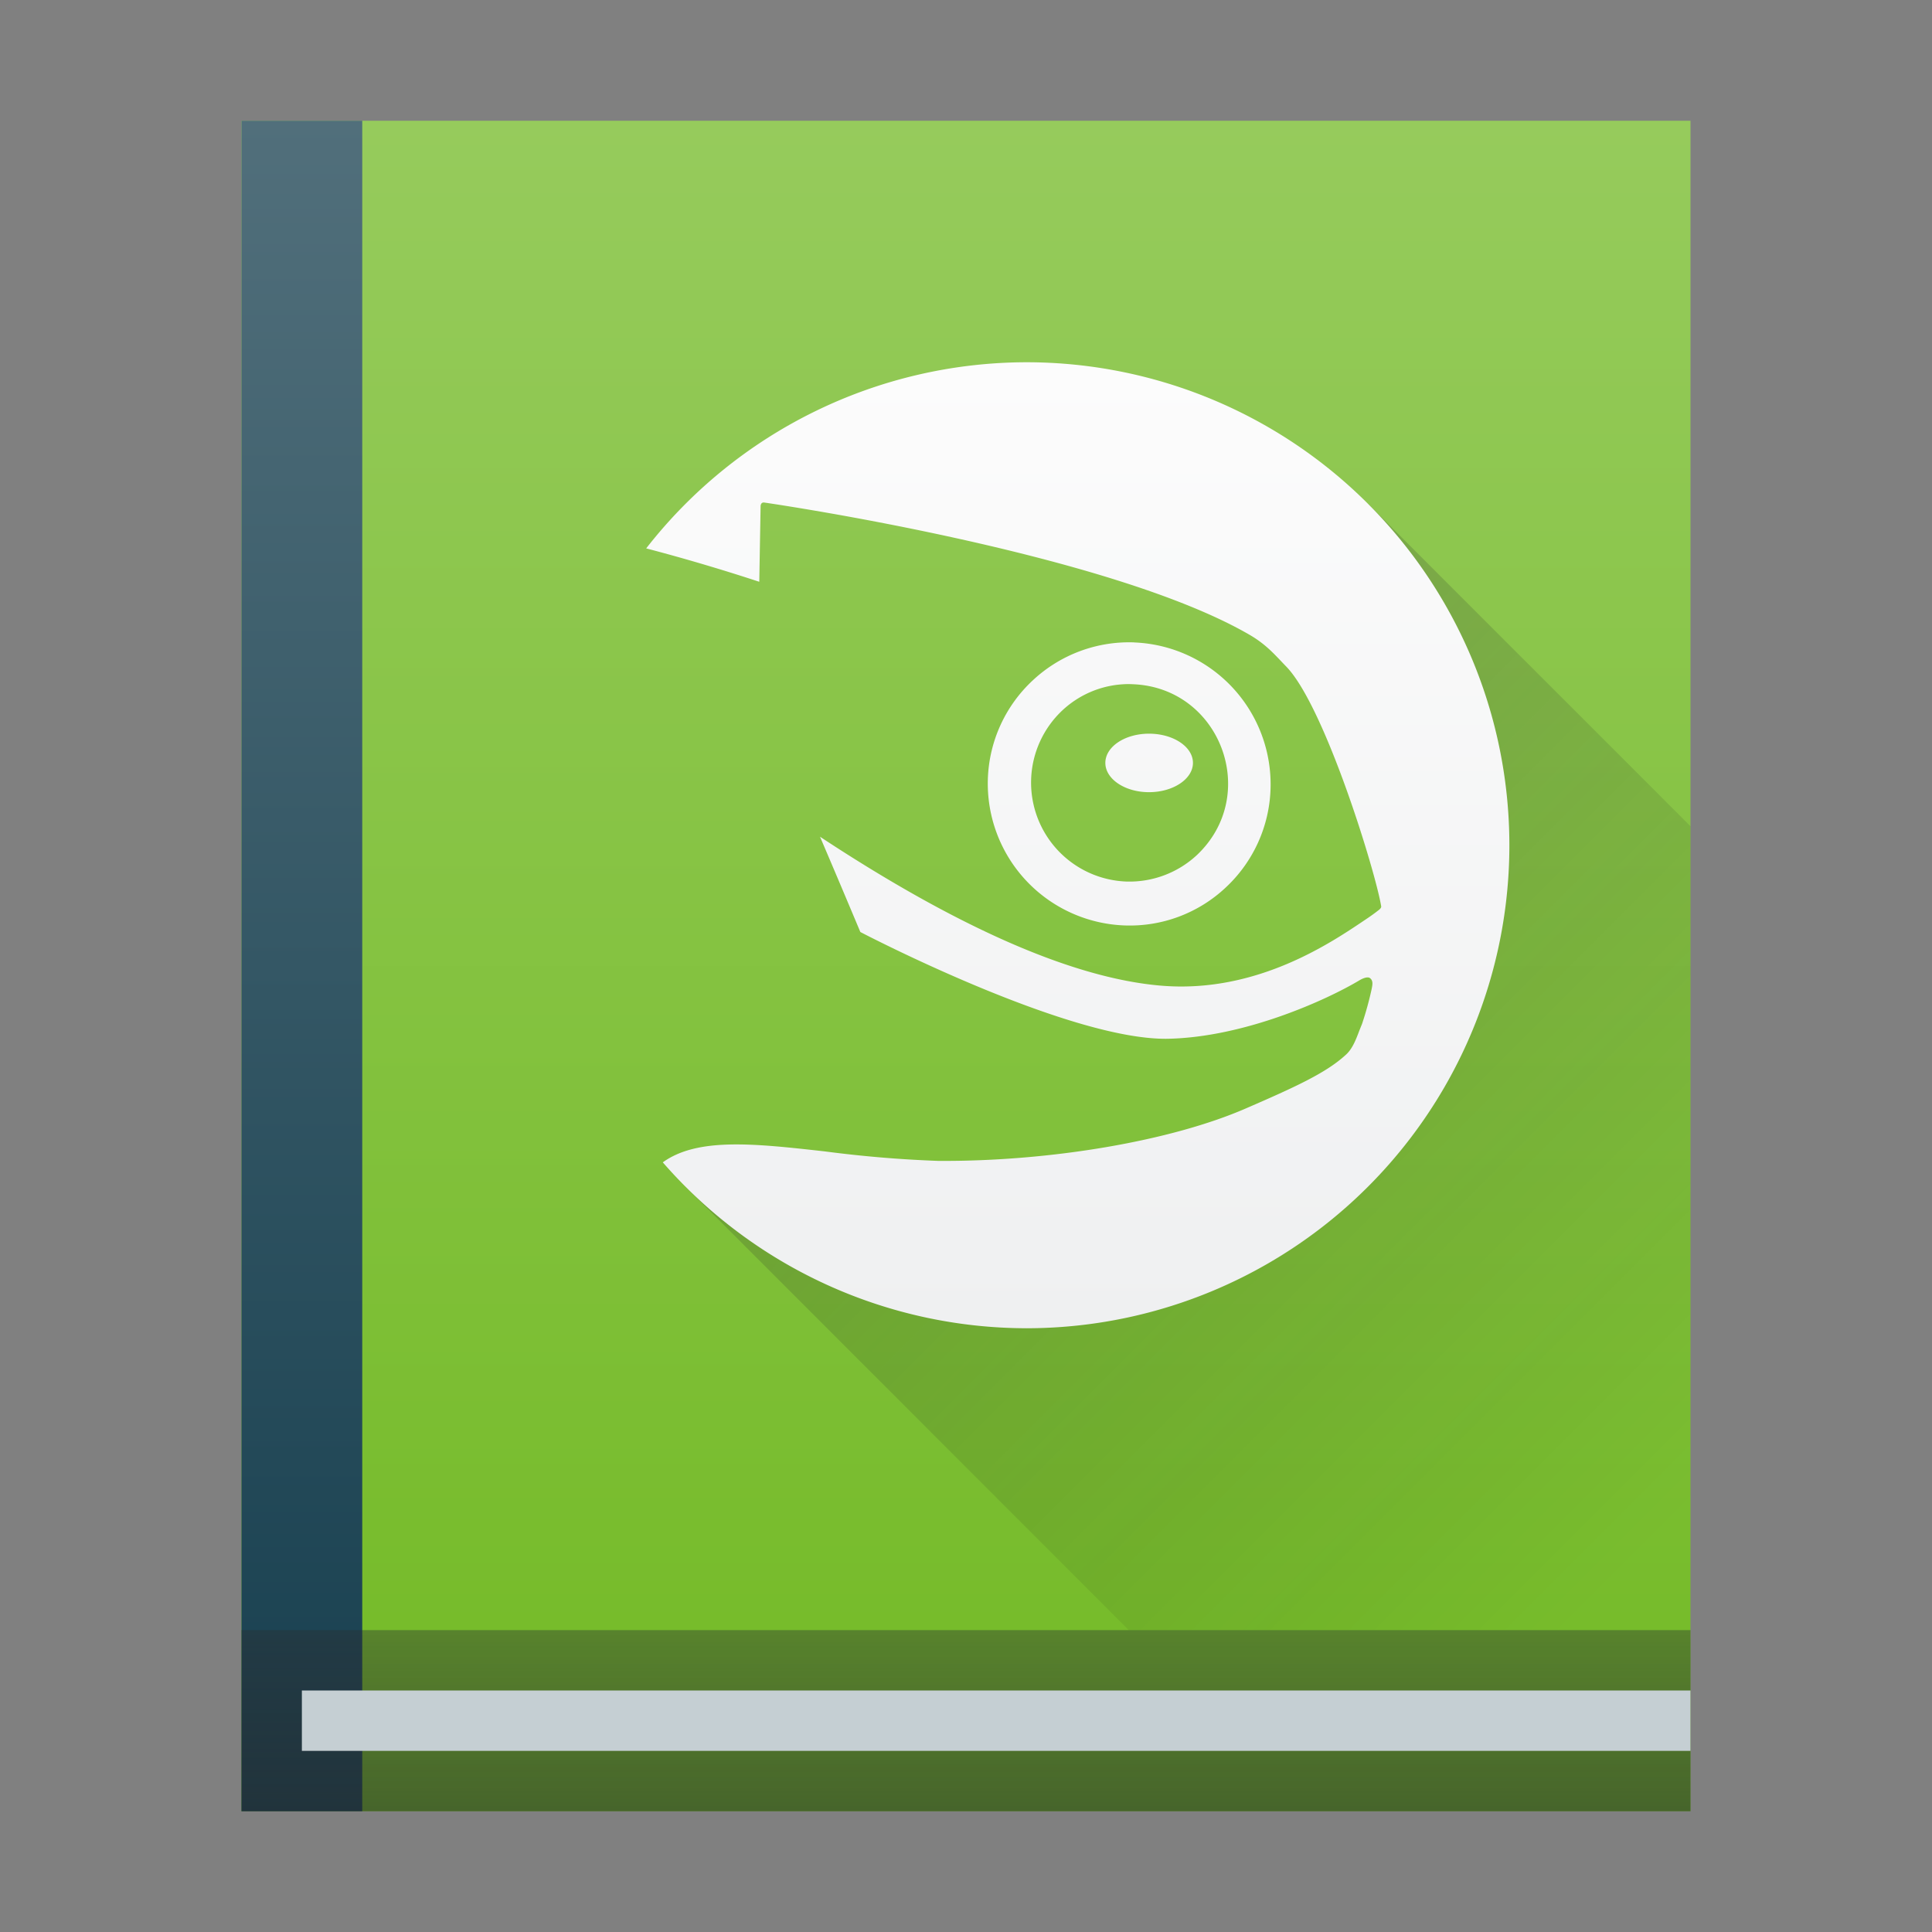 <svg height="32" width="32" xmlns="http://www.w3.org/2000/svg"><rect width="100%" height="100%" fill="#808080" stroke="none"/><linearGradient id="c" gradientUnits="userSpaceOnUse" x1="17" x2="17" y1="30" y2="27"><stop offset="0" stop-color="#292c2f" stop-opacity=".6"/><stop offset="1" stop-color="#292c2f" stop-opacity=".4"/></linearGradient><linearGradient id="b" gradientTransform="matrix(1 0 0 1.12 0 -.24)" gradientUnits="userSpaceOnUse" x1="4" x2="4" y1="27" y2="2"><stop offset="0" stop-color="#173f4f"/><stop offset="1" stop-color="#516f7b"/></linearGradient><linearGradient id="e" gradientUnits="userSpaceOnUse" x1="17" x2="17" y1="22" y2="6"><stop offset="0" stop-color="#eff0f1"/><stop offset="1" stop-color="#fcfcfc"/></linearGradient><linearGradient id="d" gradientUnits="userSpaceOnUse" x1="17" x2="28" y1="14" y2="25"><stop offset="0" stop-color="#292c2f"/><stop offset="1" stop-opacity="0"/></linearGradient><linearGradient id="a" gradientTransform="matrix(.75 0 0 .7 -290.428 -350.66)" gradientUnits="userSpaceOnUse" x1="409.571" x2="409.571" y1="543.798" y2="503.798"><stop offset="0" stop-color="#73ba25"/><stop offset="1" stop-color="#96cb5c"/></linearGradient><path d="M4 2h24v28H4z" fill="url(#a)"/><path d="M4 2v28h2V2z" fill="url(#b)"/><path d="M4 27h24v3H4z" fill="url(#c)" fill-rule="evenodd"/><path d="M5 28h23v1H5z" fill="#c5cfd3"/><path d="M11.35 19.65L18.697 27H28V13.686l-5.343-5.343L23 9l2 5-2 5-6 3-5-2z" fill="url(#d)" opacity=".2"/><path d="M17 6a8 8 0 0 0-6.297 3.083c.63.165 1.254.35 1.873.553l.022-1.261s.004-.026.018-.04c.018-.017.045-.011.045-.011.256.037 5.733.849 8.042 2.194.285.167.427.344.603.524.638.66 1.48 3.405 1.571 3.971.003.022-.023.046-.035.056a3.454 3.454 0 0 1-.21.152c-.546.366-1.805 1.247-3.42 1.103-1.45-.128-3.346-.96-5.63-2.465.225.526.447 1.051.668 1.578.33.172 3.526 1.8 5.1 1.768 1.27-.027 2.627-.644 3.17-.97 0 0 .12-.074.172-.034.056.044.04.113.027.18a5.48 5.48 0 0 1-.159.577l-.044.109c-.062.166-.123.321-.24.417-.32.29-.829.523-1.629.87-1.238.542-3.243.886-5.107.874a19.902 19.902 0 0 1-1.877-.157c-1.162-.13-2.108-.236-2.685.181A8 8 0 0 0 17 22a8 8 0 0 0 8-8 8 8 0 0 0-8-8zm1.786 4.64a2.336 2.336 0 0 0-1.681.63 2.332 2.332 0 0 0-.743 1.632 2.352 2.352 0 0 0 2.259 2.426 2.32 2.32 0 0 0 1.683-.63c.453-.423.72-1.009.74-1.629a2.352 2.352 0 0 0-2.258-2.428zm-.174.693c.05-.003.102-.003.154 0 1.449.058 2.113 1.831 1.06 2.828a1.64 1.64 0 0 1-1.174.44 1.64 1.64 0 0 1-1.058-2.833c.277-.26.638-.415 1.018-.435zm.42.819c-.4 0-.724.216-.724.484 0 .266.323.485.723.485.401 0 .728-.219.728-.485 0-.268-.327-.484-.728-.484z" fill="url(#e)" fill-rule="evenodd"/></svg>